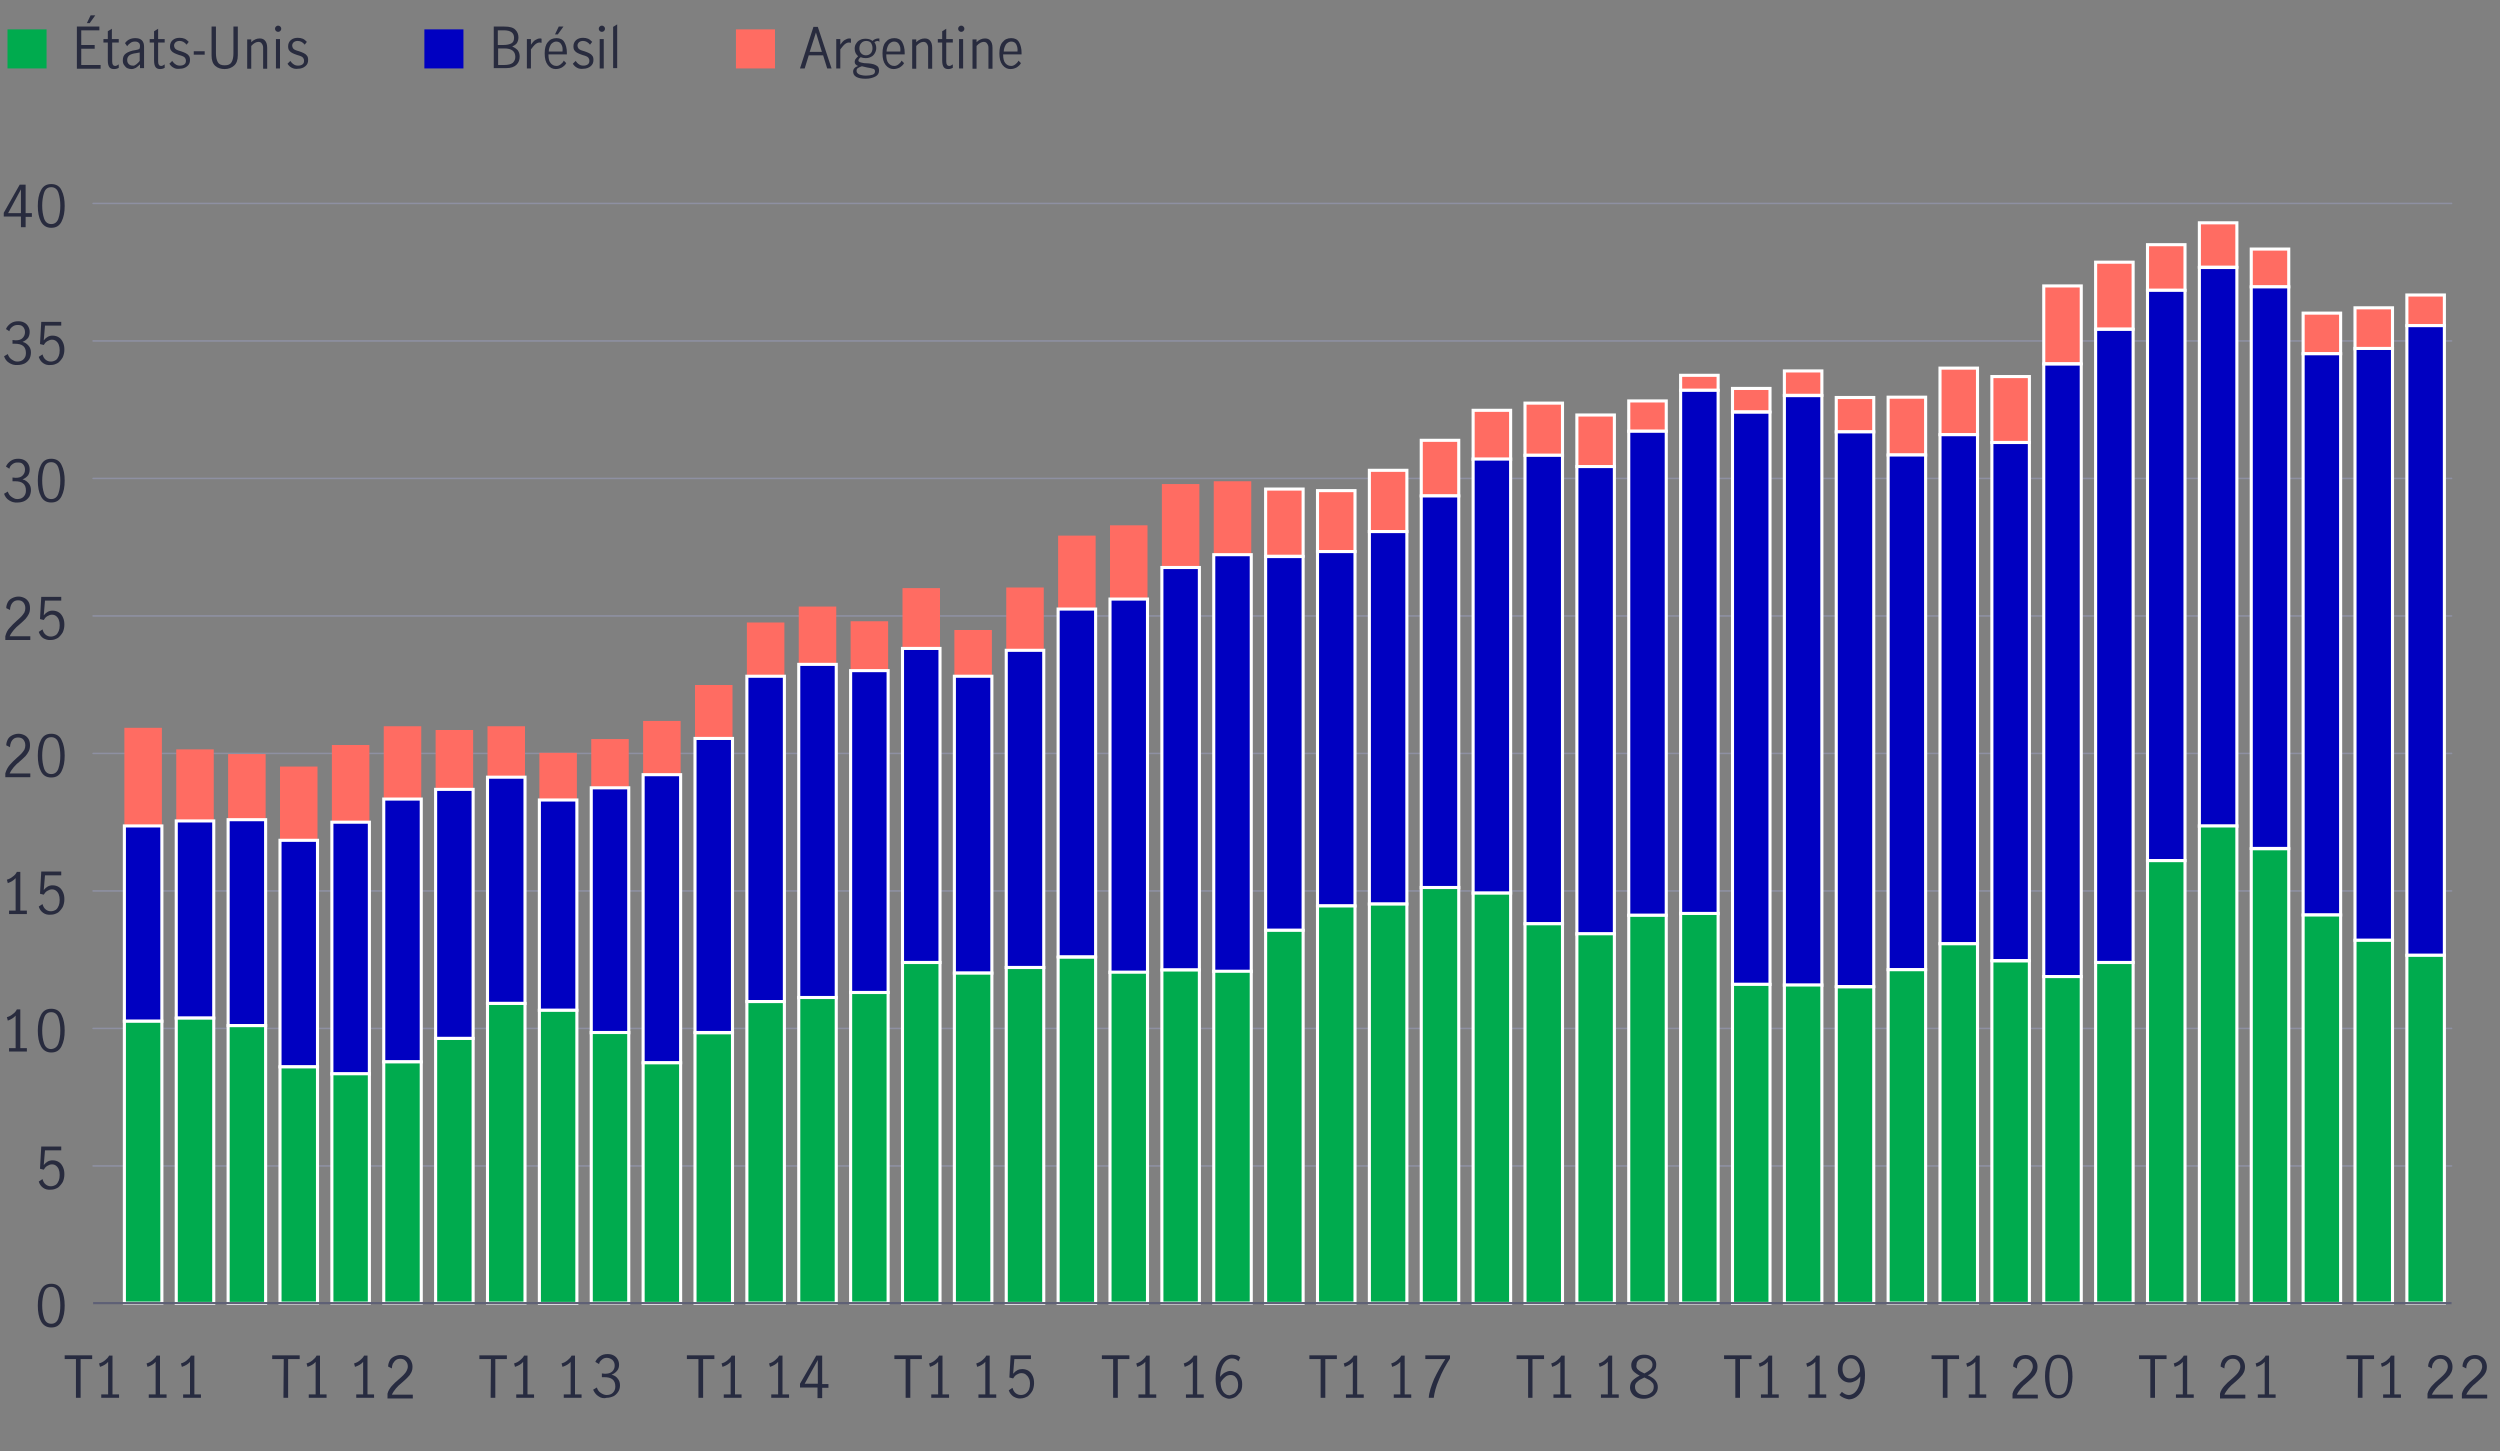 <?xml version="1.0" encoding="utf-8"?>
<!-- Generator: Adobe Illustrator 24.3.0, SVG Export Plug-In . SVG Version: 6.00 Build 0)  -->
<svg version="1.1" id="Layer_1" xmlns="http://www.w3.org/2000/svg" xmlns:xlink="http://www.w3.org/1999/xlink" x="0px" y="0px"
	 viewBox="0 0 800 464.4" style="enable-background:new 0 0 800 464.4;" xml:space="preserve">
<rect x="0" y="0" width="800" height="464.4" fill="#808080" stroke="none"/>
<style type="text/css">
	.st0{fill:#00AB4E;}
	.st1{fill:#282B3E;}
	.st2{fill:#0000C1;}
	.st3{fill:#FF6C62;}
	.st4{fill:none;stroke:#8E90A2;stroke-width:0.5;stroke-linecap:round;stroke-linejoin:round;stroke-miterlimit:10;}
	.st5{fill:#FF6C62;stroke:#FFFFFF;stroke-width:0.99;stroke-miterlimit:10;}
	.st6{fill-rule:evenodd;clip-rule:evenodd;fill:#FF6C62;stroke:#FFFFFF;stroke-width:0.99;stroke-miterlimit:10;}
	.st7{fill:#0000C1;stroke:#FFFFFF;stroke-width:0.99;stroke-miterlimit:10;}
	.st8{fill-rule:evenodd;clip-rule:evenodd;fill:#0000C1;stroke:#FFFFFF;stroke-width:0.99;stroke-miterlimit:10;}
	.st9{fill:#00AB4E;stroke:#FFFFFF;stroke-width:0.99;stroke-miterlimit:10;}
	.st10{fill-rule:evenodd;clip-rule:evenodd;fill:#00AB4E;stroke:#FFFFFF;stroke-width:0.99;stroke-miterlimit:10;}
	.st11{fill:none;stroke:#5E6075;stroke-width:0.7;stroke-miterlimit:10;}
	.st12{fill:#272B40;}
</style>
<g>
	<path class="st0" d="M14.9,21.9H2.4V9.4h12.5V21.9z"/>
	<path class="st1" d="M24.6,8.5h7.2v1.2H26v4.7h4.3v1.2H26v5.2h6.2V22h-7.6V8.5z M29,4.9h1.5l-1.8,2.5h-0.9L29,4.9z"/>
	<path class="st1" d="M35,21.5c-0.3-0.4-0.5-1.1-0.5-2.1v-5.8h-1.4v-1.1h1.4V10l1.3-0.8v3.3H38v1.1h-2.1v6.1c0,0.9,0.3,1.4,1,1.4
		c0.3,0,0.7-0.2,1.1-0.5v1.1c-0.5,0.3-1,0.4-1.5,0.4C35.8,22.1,35.3,21.9,35,21.5z"/>
	<path class="st1" d="M40.7,21.8c-0.4-0.2-0.7-0.6-1-1s-0.4-0.9-0.4-1.5c0-1,0.3-1.7,1-2.2s1.7-0.9,3.2-1.1c0.5-0.1,0.9-0.2,1-0.3
		c0.2-0.1,0.3-0.4,0.3-0.9s-0.1-0.9-0.4-1.1c-0.3-0.3-0.7-0.4-1.2-0.4s-1,0.1-1.4,0.4c-0.4,0.3-0.8,0.6-1.1,1.1l-0.7-1
		c0.8-1.1,1.9-1.6,3.3-1.6c0.9,0,1.6,0.2,2.1,0.7s0.7,1.2,0.7,2.1v6.8h-1.3v-1.2c-0.5,0.5-0.9,0.8-1.3,1.1c-0.4,0.2-0.9,0.4-1.4,0.4
		C41.6,22.1,41.1,22,40.7,21.8z M43.6,20.6c0.4-0.3,0.8-0.7,1.1-1.1v-2.7l0,0L43.6,17c-1,0.1-1.8,0.4-2.2,0.7
		c-0.5,0.4-0.7,0.9-0.7,1.5s0.2,1,0.5,1.3s0.7,0.5,1.3,0.5C42.8,21.1,43.2,20.9,43.6,20.6z"/>
	<path class="st1" d="M49.8,21.5c-0.3-0.4-0.5-1.1-0.5-2.1v-5.8h-1.4v-1.1h1.4V10l1.3-0.8v3.3h2.1v1.1h-2.1v6.1c0,0.9,0.3,1.4,1,1.4
		c0.3,0,0.7-0.2,1.1-0.5v1.1c-0.5,0.3-1,0.4-1.5,0.4C50.6,22.1,50.1,21.9,49.8,21.5z"/>
	<path class="st1" d="M55.6,21.7c-0.6-0.3-1-0.7-1.4-1.3l0.9-0.9c0.3,0.4,0.6,0.8,1.1,1.1c0.4,0.3,0.9,0.4,1.4,0.4s1-0.1,1.4-0.4
		s0.5-0.7,0.5-1.2c0-0.3-0.1-0.6-0.3-0.9c-0.2-0.2-0.4-0.4-0.7-0.5s-0.7-0.3-1.2-0.4c-0.6-0.2-1.1-0.4-1.5-0.6s-0.7-0.4-1-0.8
		c-0.3-0.3-0.4-0.8-0.4-1.4c0-0.8,0.3-1.5,0.9-2c0.6-0.5,1.3-0.7,2.2-0.7c0.6,0,1.1,0.1,1.6,0.3s0.9,0.6,1.3,1l-0.7,0.9
		c-0.6-0.8-1.4-1.2-2.2-1.2c-0.5,0-0.9,0.1-1.3,0.4c-0.3,0.3-0.5,0.6-0.5,1.1c0,0.3,0.1,0.6,0.3,0.9c0.2,0.2,0.4,0.4,0.7,0.5
		c0.3,0.1,0.7,0.3,1.2,0.4c0.6,0.2,1.1,0.4,1.5,0.6s0.7,0.4,1,0.8c0.3,0.3,0.4,0.8,0.4,1.4c0,0.9-0.3,1.5-0.9,2S58.5,22,57.6,22
		C56.7,22.1,56.1,22,55.6,21.7z"/>
	<path class="st1" d="M62,16.4h3.5v1.1H62V16.4z"/>
	<path class="st1" d="M68.9,21.1c-0.8-0.7-1.2-1.8-1.2-3.3V8.5h1.4V17c0,1.2,0.2,2.2,0.6,2.9s1.1,1,2.2,1s1.8-0.3,2.2-1
		s0.6-1.6,0.6-2.9V8.5h1.4v9.2c0,1.5-0.4,2.6-1.2,3.3c-0.8,0.7-1.8,1.1-3,1.1C70.7,22.1,69.7,21.8,68.9,21.1z"/>
	<path class="st1" d="M80.4,12.5v1c0.4-0.4,0.8-0.7,1.3-0.9c0.4-0.2,0.9-0.3,1.4-0.3c0.7,0,1.3,0.2,1.7,0.7c0.4,0.4,0.7,1.2,0.7,2.3
		V22h-1.3v-6.7c0-0.5-0.1-0.9-0.4-1.3c-0.2-0.4-0.6-0.6-1.1-0.6c-0.7,0-1.5,0.4-2.3,1.3V22h-1.3v-9.4h1.3V12.5z"/>
	<path class="st1" d="M88.3,9.9C88.1,9.7,88,9.5,88,9.2s0.1-0.5,0.3-0.7c0.2-0.2,0.4-0.3,0.7-0.3s0.5,0.1,0.7,0.3S90,8.9,90,9.2
		c0,0.3-0.1,0.5-0.3,0.7c-0.2,0.2-0.4,0.3-0.7,0.3S88.5,10.1,88.3,9.9z M88.3,12.5h1.3v9.4h-1.3V12.5z"/>
	<path class="st1" d="M93.4,21.7c-0.6-0.3-1-0.7-1.4-1.3l0.9-0.9c0.3,0.4,0.6,0.8,1.1,1.1c0.4,0.3,0.9,0.4,1.4,0.4s1-0.1,1.4-0.4
		s0.5-0.7,0.5-1.2c0-0.3-0.1-0.6-0.3-0.9c-0.2-0.2-0.4-0.4-0.7-0.5c-0.3-0.1-0.7-0.3-1.2-0.4c-0.6-0.2-1.1-0.4-1.5-0.6
		s-0.7-0.4-1-0.8c-0.3-0.3-0.4-0.8-0.4-1.4c0-0.8,0.3-1.5,0.9-2s1.3-0.7,2.2-0.7c0.6,0,1.1,0.1,1.6,0.3s0.9,0.6,1.3,1l-0.7,0.9
		c-0.6-0.8-1.4-1.2-2.2-1.2c-0.5,0-0.9,0.1-1.3,0.4c-0.3,0.3-0.5,0.6-0.5,1.1c0,0.3,0.1,0.6,0.3,0.9c0.2,0.2,0.4,0.4,0.7,0.5
		c0.3,0.1,0.7,0.3,1.2,0.4c0.6,0.2,1.1,0.4,1.5,0.6s0.7,0.4,1,0.8c0.3,0.3,0.4,0.8,0.4,1.4c0,0.9-0.3,1.5-0.9,2S96.3,22,95.4,22
		C94.6,22.1,94,22,93.4,21.7z"/>
	<path class="st2" d="M148.3,21.9h-12.5V9.4h12.5V21.9z"/>
	<path class="st1" d="M161.4,8.5c1.7,0,2.8,0.3,3.5,1s1,1.5,1,2.5c0,0.7-0.2,1.3-0.5,1.8c-0.4,0.5-0.9,0.8-1.5,1.1
		c0.8,0.3,1.3,0.7,1.8,1.2c0.4,0.6,0.6,1.2,0.6,2c0,1-0.3,1.9-1,2.6s-1.8,1.1-3.3,1.1h-4V8.5H161.4z M163.6,13.9
		c0.6-0.3,0.9-0.9,0.9-1.8c0-1.6-1.1-2.4-3.3-2.4h-1.9v4.7h1.7C162.2,14.4,163,14.2,163.6,13.9z M164.1,20.1
		c0.5-0.5,0.8-1.1,0.8-1.9c0-1.8-1.2-2.7-3.5-2.7h-2v5.3h1.9C162.7,20.8,163.6,20.5,164.1,20.1z"/>
	<path class="st1" d="M169.9,12.5v1.8c0.5-0.7,0.9-1.2,1.4-1.5s1-0.5,1.5-0.5c0.2,0,0.3,0,0.5,0.1v1.3c-0.2,0-0.4-0.1-0.6-0.1
		c-0.5,0-0.9,0.2-1.3,0.5s-0.9,0.9-1.5,1.7v6.1h-1.3v-9.4H169.9z"/>
	<path class="st1" d="M175.3,20.8c-0.7-0.9-1-2.1-1-3.7s0.3-2.8,1-3.6c0.7-0.9,1.6-1.3,2.8-1.3c1.1,0,2,0.4,2.5,1.3s0.8,2,0.8,3.4
		c0,0.2,0,0.3,0,0.5h-5.9c0,1.3,0.2,2.2,0.7,2.8c0.5,0.6,1.1,0.9,1.9,0.9c0.5,0,0.9-0.2,1.3-0.5s0.8-0.7,1-1.2l0.8,0.8
		c-0.3,0.6-0.8,1-1.4,1.4c-0.6,0.3-1.2,0.5-2,0.5C176.9,22.1,176,21.7,175.3,20.8z M179.6,14.2c-0.3-0.6-0.9-0.9-1.6-0.9
		c-0.5,0-0.9,0.2-1.3,0.5s-0.6,0.7-0.8,1.2s-0.3,1-0.3,1.5h4.4C180.1,15.5,180,14.8,179.6,14.2z M178.8,8.5h1.5l-1.8,2.5h-0.9
		L178.8,8.5z"/>
	<path class="st1" d="M184.7,21.7c-0.6-0.3-1-0.7-1.4-1.3l0.9-0.9c0.3,0.4,0.6,0.8,1.1,1.1c0.4,0.3,0.9,0.4,1.4,0.4s1-0.1,1.4-0.4
		s0.5-0.7,0.5-1.2c0-0.3-0.1-0.6-0.3-0.9c-0.2-0.2-0.4-0.4-0.7-0.5s-0.7-0.3-1.2-0.4c-0.6-0.2-1.1-0.4-1.5-0.6s-0.7-0.4-1-0.8
		c-0.3-0.3-0.4-0.8-0.4-1.4c0-0.8,0.3-1.5,0.9-2c0.6-0.5,1.3-0.7,2.2-0.7c0.6,0,1.1,0.1,1.6,0.3s0.9,0.6,1.3,1l-0.7,0.9
		c-0.6-0.8-1.4-1.2-2.2-1.2c-0.5,0-0.9,0.1-1.3,0.4c-0.3,0.3-0.5,0.6-0.5,1.1c0,0.3,0.1,0.6,0.3,0.9c0.2,0.2,0.4,0.4,0.7,0.5
		c0.3,0.1,0.7,0.3,1.2,0.4c0.6,0.2,1.1,0.4,1.5,0.6s0.7,0.4,1,0.8c0.3,0.3,0.4,0.8,0.4,1.4c0,0.9-0.3,1.5-0.9,2s-1.4,0.8-2.3,0.8
		C185.9,22.1,185.2,22,184.7,21.7z"/>
	<path class="st1" d="M191.9,9.9c-0.2-0.2-0.3-0.4-0.3-0.7s0.1-0.5,0.3-0.7s0.4-0.3,0.7-0.3s0.5,0.1,0.7,0.3s0.3,0.4,0.3,0.7
		c0,0.3-0.1,0.5-0.3,0.7s-0.4,0.3-0.7,0.3S192.1,10.1,191.9,9.9z M191.9,12.5h1.3v9.4h-1.3V12.5z"/>
	<path class="st1" d="M196.2,8.6l1.3-0.8v14h-1.3V8.6z"/>
	<path class="st3" d="M248,21.9h-12.5V9.4H248V21.9z"/>
	<path class="st1" d="M264.7,21.9l-1.3-4.2h-4.6l-1.3,4.2H256l4.3-13.3h1.4l4.4,13.3C266.1,21.9,264.7,21.9,264.7,21.9z M259.1,16.6
		h3.9l-1.9-6.2l0,0L259.1,16.6z"/>
	<path class="st1" d="M268.9,12.5v1.8c0.5-0.7,0.9-1.2,1.4-1.5s1-0.5,1.5-0.5c0.2,0,0.3,0,0.5,0.1v1.3c-0.2,0-0.4-0.1-0.6-0.1
		c-0.5,0-0.9,0.2-1.3,0.5s-0.9,0.9-1.5,1.7v6.1h-1.3v-9.4H268.9z"/>
	<path class="st1" d="M280.9,13.1c-0.3,0-0.7,0.1-1.1,0.4c0.4,0.5,0.6,1.2,0.6,1.9c0,0.6-0.2,1.2-0.5,1.7c-0.3,0.5-0.7,0.9-1.2,1.1
		c-0.5,0.3-1.1,0.4-1.7,0.4s-1.1-0.1-1.6-0.3c-0.5,0.4-0.7,0.7-0.7,1.1s0.6,0.6,1.8,0.8l1.6,0.1c1,0.1,1.8,0.3,2.4,0.7
		c0.6,0.3,0.8,0.9,0.8,1.6c0,0.8-0.4,1.5-1.2,1.9c-0.8,0.4-1.8,0.7-3.1,0.7c-1.3,0-2.3-0.2-3-0.6s-1-1-1-1.7c0-0.8,0.5-1.4,1.6-1.8
		c-0.4-0.1-0.6-0.3-0.8-0.5s-0.3-0.5-0.3-0.8s0.1-0.6,0.2-0.8c0.2-0.3,0.5-0.6,0.9-1c-0.3-0.3-0.6-0.6-0.8-1s-0.3-0.9-0.3-1.4
		c0-0.6,0.1-1.2,0.5-1.7c0.3-0.5,0.7-0.9,1.2-1.1c0.5-0.3,1.1-0.4,1.8-0.4c0.9,0,1.6,0.2,2.2,0.7c0.3-0.3,0.6-0.5,0.9-0.6
		s0.6-0.2,0.9-0.2h0.4v1.1C281.2,13.2,281.1,13.1,280.9,13.1z M275.8,21.2c-0.6,0.2-1,0.4-1.3,0.6s-0.4,0.5-0.4,0.9
		c0,0.5,0.3,0.8,0.8,1.1c0.5,0.2,1.3,0.4,2.2,0.4c0.8,0,1.5-0.1,2.1-0.3c0.6-0.2,0.8-0.6,0.8-1.1c0-0.4-0.2-0.7-0.6-0.8
		s-1-0.3-1.9-0.4L275.8,21.2z M278.6,17.1c0.4-0.4,0.6-1,0.6-1.7c0-0.7-0.2-1.2-0.5-1.7c-0.3-0.4-0.9-0.6-1.5-0.6s-1.2,0.2-1.6,0.7
		c-0.4,0.4-0.6,1-0.6,1.7c0,0.6,0.2,1.2,0.6,1.6c0.4,0.4,0.9,0.6,1.5,0.6S278.2,17.5,278.6,17.1z"/>
	<path class="st1" d="M283.4,20.8c-0.7-0.9-1-2.1-1-3.7s0.3-2.8,1-3.6c0.7-0.9,1.6-1.3,2.8-1.3c1.1,0,2,0.4,2.5,1.3s0.8,2,0.8,3.4
		c0,0.2,0,0.3,0,0.5h-5.9c0,1.3,0.2,2.2,0.7,2.8c0.5,0.6,1.1,0.9,1.9,0.9c0.5,0,0.9-0.2,1.3-0.5s0.8-0.7,1-1.2l0.8,0.8
		c-0.3,0.6-0.8,1-1.4,1.4c-0.6,0.3-1.2,0.5-2,0.5C285,22.1,284.1,21.7,283.4,20.8z M287.7,14.2c-0.3-0.6-0.9-0.9-1.6-0.9
		c-0.5,0-0.9,0.2-1.3,0.5s-0.6,0.7-0.8,1.2c-0.2,0.5-0.3,1-0.3,1.5h4.4C288.2,15.5,288.1,14.8,287.7,14.2z"/>
	<path class="st1" d="M293.2,12.5v1c0.4-0.4,0.8-0.7,1.3-0.9c0.4-0.2,0.9-0.3,1.4-0.3c0.7,0,1.3,0.2,1.7,0.7
		c0.4,0.4,0.7,1.2,0.7,2.3V22H297v-6.7c0-0.5-0.1-0.9-0.4-1.3c-0.2-0.4-0.6-0.6-1.1-0.6c-0.7,0-1.5,0.4-2.3,1.3V22h-1.3v-9.4h1.3
		V12.5z"/>
	<path class="st1" d="M302,21.5c-0.3-0.4-0.5-1.1-0.5-2.1v-5.8h-1.4v-1.1h1.4V10l1.3-0.8v3.3h2.1v1.1h-2.1v6.1c0,0.9,0.3,1.4,1,1.4
		c0.3,0,0.7-0.2,1.1-0.5v1.1c-0.5,0.3-1,0.4-1.5,0.4C302.8,22.1,302.3,21.9,302,21.5z"/>
	<path class="st1" d="M306.9,9.9c-0.2-0.2-0.3-0.4-0.3-0.7s0.1-0.5,0.3-0.7c0.2-0.2,0.4-0.3,0.7-0.3s0.5,0.1,0.7,0.3
		s0.3,0.4,0.3,0.7c0,0.3-0.1,0.5-0.3,0.7c-0.2,0.2-0.4,0.3-0.7,0.3S307.1,10.1,306.9,9.9z M306.9,12.5h1.3v9.4h-1.3V12.5z"/>
	<path class="st1" d="M312.5,12.5v1c0.4-0.4,0.8-0.7,1.3-0.9c0.4-0.2,0.9-0.3,1.4-0.3c0.7,0,1.3,0.2,1.7,0.7
		c0.4,0.4,0.7,1.2,0.7,2.3V22h-1.3v-6.7c0-0.5-0.1-0.9-0.4-1.3c-0.2-0.4-0.6-0.6-1.1-0.6c-0.7,0-1.5,0.4-2.3,1.3V22h-1.3v-9.4h1.3
		V12.5z"/>
	<path class="st1" d="M320.8,20.8c-0.7-0.9-1-2.1-1-3.7s0.3-2.8,1-3.6c0.7-0.9,1.6-1.3,2.8-1.3c1.1,0,2,0.4,2.5,1.3s0.8,2,0.8,3.4
		c0,0.2,0,0.3,0,0.5H321c0,1.3,0.2,2.2,0.7,2.8c0.5,0.6,1.1,0.9,1.9,0.9c0.5,0,0.9-0.2,1.3-0.5s0.8-0.7,1-1.2l0.8,0.8
		c-0.3,0.6-0.8,1-1.4,1.4c-0.6,0.3-1.2,0.5-2,0.5C322.4,22.1,321.5,21.7,320.8,20.8z M325.2,14.2c-0.3-0.6-0.9-0.9-1.6-0.9
		c-0.5,0-0.9,0.2-1.3,0.5s-0.6,0.7-0.8,1.2c-0.2,0.5-0.3,1-0.3,1.5h4.4C325.7,15.5,325.5,14.8,325.2,14.2z"/>
</g>
<g>
	<g>
		<g>
			<line class="st4" x1="29.8" y1="373.1" x2="784.5" y2="373.1"/>
			<line class="st4" x1="29.8" y1="329.1" x2="784.5" y2="329.1"/>
			<line class="st4" x1="29.8" y1="285.1" x2="784.5" y2="285.1"/>
			<line class="st4" x1="29.8" y1="241.1" x2="784.5" y2="241.1"/>
			<line class="st4" x1="29.8" y1="197.1" x2="784.5" y2="197.1"/>
			<line class="st4" x1="29.8" y1="153.1" x2="784.5" y2="153.1"/>
			<line class="st4" x1="29.8" y1="109.1" x2="784.5" y2="109.1"/>
			<line class="st4" x1="29.8" y1="65.1" x2="784.5" y2="65.1"/>
		</g>
	</g>
</g>
<g>
	<rect x="39.8" y="232.9" class="st3" width="12" height="31.5"/>
	<rect x="56.4" y="239.8" class="st3" width="12" height="22.9"/>
	<rect x="73" y="241.3" class="st3" width="12" height="21"/>
	<rect x="89.6" y="245.3" class="st3" width="12" height="23.6"/>
	<rect x="106.2" y="238.4" class="st3" width="12" height="24.7"/>
	<rect x="122.8" y="232.4" class="st3" width="12" height="23.4"/>
	<rect x="139.4" y="233.6" class="st3" width="12" height="18.9"/>
	<rect x="156" y="232.4" class="st3" width="12" height="16.3"/>
	<rect x="172.6" y="240.9" class="st3" width="12" height="15.1"/>
	<rect x="189.2" y="236.5" class="st3" width="12" height="15.6"/>
	<rect x="205.8" y="230.7" class="st3" width="12" height="17.2"/>
	<rect x="222.4" y="219.2" class="st3" width="12" height="17.1"/>
	<rect x="239" y="199.2" class="st3" width="12" height="17.2"/>
	<rect x="255.6" y="194.1" class="st3" width="12" height="18.5"/>
	<rect x="272.2" y="198.8" class="st3" width="12" height="15.8"/>
	<rect x="288.8" y="188.2" class="st3" width="12" height="19.3"/>
	<rect x="305.4" y="201.6" class="st3" width="12" height="14.8"/>
	<rect x="322" y="188" class="st3" width="12" height="20.1"/>
	<rect x="338.6" y="171.4" class="st3" width="12" height="23.6"/>
	<rect x="355.2" y="168.1" class="st3" width="12" height="23.6"/>
	<rect x="371.8" y="154.9" class="st3" width="12" height="26.6"/>
	<rect x="388.4" y="154" class="st3" width="12" height="23.4"/>
	<rect x="405" y="156.5" class="st5" width="12" height="21.5"/>
	<rect x="421.6" y="157" class="st6" width="12" height="19.5"/>
	<rect x="438.2" y="150.5" class="st6" width="12" height="19.6"/>
	<rect x="454.8" y="140.9" class="st6" width="12" height="17.8"/>
	<rect x="471.4" y="131.3" class="st6" width="12" height="15.7"/>
	<rect x="488" y="129" class="st5" width="12" height="16.7"/>
	<rect x="504.6" y="132.8" class="st5" width="12" height="16.5"/>
	<rect x="521.2" y="128.3" class="st5" width="12" height="9.7"/>
	<rect x="537.8" y="120.1" class="st5" width="12" height="4.8"/>
	<rect x="554.4" y="124.3" class="st5" width="12" height="7.5"/>
	<rect x="571" y="118.7" class="st5" width="12" height="7.8"/>
	<rect x="587.6" y="127.2" class="st5" width="12" height="11"/>
	<rect x="604.2" y="127.1" class="st5" width="12" height="18.5"/>
	<rect x="620.8" y="117.8" class="st5" width="12" height="21.3"/>
	<rect x="637.4" y="120.5" class="st5" width="12" height="21.1"/>
	<rect x="654" y="91.5" class="st5" width="12" height="24.9"/>
	<rect x="670.6" y="83.9" class="st5" width="12" height="21.4"/>
	<rect x="687.2" y="78.3" class="st5" width="12" height="14.6"/>
	<rect x="703.8" y="71.3" class="st5" width="12" height="14.2"/>
	<rect x="720.4" y="79.7" class="st5" width="12" height="12.1"/>
	<rect x="737" y="100.2" class="st6" width="12" height="13"/>
	<rect x="753.6" y="98.5" class="st6" width="12" height="13.1"/>
	<rect x="770.2" y="94.4" class="st6" width="12" height="9.8"/>
</g>
<g>
	<rect x="39.8" y="264.3" class="st7" width="12" height="62.5"/>
	<rect x="56.4" y="262.7" class="st7" width="12" height="63.1"/>
	<rect x="73" y="262.3" class="st7" width="12" height="65.9"/>
	<rect x="89.6" y="268.9" class="st7" width="12" height="72.5"/>
	<rect x="106.2" y="263.1" class="st7" width="12" height="80.6"/>
	<rect x="122.8" y="255.7" class="st7" width="12" height="84.1"/>
	<rect x="139.4" y="252.6" class="st7" width="12" height="79.7"/>
	<rect x="156" y="248.7" class="st7" width="12" height="72.4"/>
	<rect x="172.6" y="256" class="st7" width="12" height="67.3"/>
	<rect x="189.2" y="252.1" class="st7" width="12" height="78.4"/>
	<rect x="205.8" y="247.9" class="st7" width="12" height="92.2"/>
	<rect x="222.4" y="236.3" class="st7" width="12" height="94.1"/>
	<rect x="239" y="216.4" class="st7" width="12" height="104.1"/>
	<rect x="255.6" y="212.6" class="st7" width="12" height="106.7"/>
	<rect x="272.2" y="214.6" class="st7" width="12" height="103"/>
	<rect x="288.8" y="207.5" class="st7" width="12" height="100.5"/>
	<rect x="305.4" y="216.4" class="st7" width="12" height="95"/>
	<rect x="322" y="208.1" class="st7" width="12" height="101.5"/>
	<rect x="338.6" y="194.9" class="st7" width="12" height="111.3"/>
	<rect x="355.2" y="191.7" class="st8" width="12" height="119.5"/>
	<rect x="371.8" y="181.6" class="st7" width="12" height="128.8"/>
	<rect x="388.4" y="177.5" class="st7" width="12" height="133.4"/>
	<rect x="405" y="178.1" class="st7" width="12" height="119.6"/>
	<rect x="421.6" y="176.5" class="st7" width="12" height="113.4"/>
	<rect x="438.2" y="170.1" class="st7" width="12" height="119.2"/>
	<rect x="454.8" y="158.7" class="st7" width="12" height="125.4"/>
	<rect x="471.4" y="146.9" class="st7" width="12" height="138.9"/>
	<rect x="488" y="145.7" class="st7" width="12" height="149.9"/>
	<rect x="504.6" y="149.3" class="st7" width="12" height="149.6"/>
	<rect x="521.2" y="138" class="st7" width="12" height="154.9"/>
	<rect x="537.8" y="124.9" class="st7" width="12" height="167.5"/>
	<rect x="554.4" y="131.9" class="st7" width="12" height="183.1"/>
	<rect x="571" y="126.6" class="st7" width="12" height="188.7"/>
	<rect x="587.6" y="138.2" class="st7" width="12" height="177.5"/>
	<rect x="604.2" y="145.6" class="st7" width="12" height="164.7"/>
	<rect x="620.8" y="139.1" class="st7" width="12" height="162.9"/>
	<rect x="637.4" y="141.6" class="st7" width="12" height="165.8"/>
	<rect x="654" y="116.5" class="st7" width="12" height="196"/>
	<rect x="670.6" y="105.4" class="st7" width="12" height="202.6"/>
	<rect x="687.2" y="92.9" class="st7" width="12" height="182.5"/>
	<rect x="703.8" y="85.6" class="st7" width="12" height="178.8"/>
	<rect x="720.4" y="91.8" class="st7" width="12" height="179.7"/>
	<rect x="737" y="113.2" class="st8" width="12" height="179.6"/>
	<rect x="753.6" y="111.5" class="st8" width="12" height="189.4"/>
	<rect x="770.2" y="104.2" class="st8" width="12" height="201.5"/>
</g>
<g>
	<rect x="39.8" y="326.8" class="st9" width="12" height="90.2"/>
	<rect x="56.4" y="325.8" class="st9" width="12" height="91.3"/>
	<rect x="73" y="328.2" class="st9" width="12" height="88.9"/>
	<rect x="89.6" y="341.4" class="st9" width="12" height="75.6"/>
	<rect x="106.2" y="343.6" class="st9" width="12" height="73.4"/>
	<rect x="122.8" y="339.8" class="st9" width="12" height="77.2"/>
	<rect x="139.4" y="332.3" class="st9" width="12" height="84.7"/>
	<rect x="156" y="321.1" class="st9" width="12" height="95.9"/>
	<rect x="172.6" y="323.3" class="st9" width="12" height="93.8"/>
	<rect x="189.2" y="330.4" class="st9" width="12" height="86.6"/>
	<rect x="205.8" y="340.1" class="st9" width="12" height="77"/>
	<rect x="222.4" y="330.5" class="st9" width="12" height="86.6"/>
	<rect x="239" y="320.5" class="st9" width="12" height="96.5"/>
	<rect x="255.6" y="319.2" class="st9" width="12" height="97.8"/>
	<rect x="272.2" y="317.6" class="st9" width="12" height="99.4"/>
	<rect x="288.8" y="308" class="st9" width="12" height="109"/>
	<rect x="305.4" y="311.4" class="st9" width="12" height="105.6"/>
	<rect x="322" y="309.6" class="st9" width="12" height="107.5"/>
	<rect x="338.6" y="306.3" class="st9" width="12" height="110.8"/>
	<rect x="355.2" y="311.1" class="st9" width="12" height="105.9"/>
	<rect x="371.8" y="310.4" class="st9" width="12" height="106.6"/>
	<rect x="388.4" y="310.8" class="st9" width="12" height="106.2"/>
	<rect x="405" y="297.7" class="st9" width="12" height="119.4"/>
	<rect x="421.6" y="289.9" class="st9" width="12" height="127.1"/>
	<rect x="438.2" y="289.3" class="st9" width="12" height="127.7"/>
	<rect x="454.8" y="284" class="st9" width="12" height="133"/>
	<rect x="471.4" y="285.8" class="st9" width="12" height="131.3"/>
	<rect x="488" y="295.6" class="st9" width="12" height="121.5"/>
	<rect x="504.6" y="298.8" class="st9" width="12" height="118.2"/>
	<rect x="521.2" y="292.9" class="st9" width="12" height="124.1"/>
	<rect x="537.8" y="292.3" class="st9" width="12" height="124.7"/>
	<rect x="554.4" y="315" class="st9" width="12" height="102.1"/>
	<rect x="571" y="315.2" class="st9" width="12" height="101.8"/>
	<rect x="587.6" y="315.8" class="st9" width="12" height="101.3"/>
	<rect x="604.2" y="310.3" class="st9" width="12" height="106.7"/>
	<rect x="620.8" y="302" class="st9" width="12" height="115"/>
	<rect x="637.4" y="307.5" class="st9" width="12" height="109.6"/>
	<rect x="654" y="312.5" class="st9" width="12" height="104.5"/>
	<rect x="670.6" y="308" class="st9" width="12" height="109"/>
	<rect x="687.2" y="275.4" class="st9" width="12" height="141.6"/>
	<rect x="703.8" y="264.3" class="st9" width="12" height="152.7"/>
	<rect x="720.4" y="271.6" class="st9" width="12" height="145.5"/>
	<rect x="737" y="292.8" class="st10" width="12" height="124.3"/>
	<rect x="753.6" y="300.9" class="st10" width="12" height="116.1"/>
	<rect x="770.2" y="305.7" class="st10" width="12" height="111.3"/>
</g>
<line class="st11" x1="29.8" y1="417" x2="784.5" y2="417"/>
<g>
	<g>
		<path class="st12" d="M754.6,434.9h-3.7v-1.2h8.8v1.2H756v12.4h-1.5L754.6,434.9L754.6,434.9z"/>
		<path class="st12" d="M764.8,446.2v-10.4c-0.6,0.7-1.4,1.2-2.6,1.6l-0.3-1.1c0.7-0.2,1.3-0.5,1.9-1s1-0.9,1.3-1.5h1.1v12.4h2.1
			v1.1h-5.7v-1.1H764.8z"/>
		<path class="st12" d="M778.1,443.6c0.6-0.7,1.4-1.5,2.4-2.3c0.6-0.5,1.1-1,1.5-1.4s0.7-0.8,0.9-1.2c0.2-0.4,0.4-0.9,0.4-1.4
			c0-0.7-0.2-1.3-0.7-1.8c-0.4-0.5-1-0.7-1.7-0.7c-0.5,0-1,0.1-1.4,0.4s-0.7,0.7-1,1.2c-0.2,0.5-0.3,1-0.3,1.5l-1.2-0.6
			c0-0.7,0.2-1.3,0.5-1.9s0.8-1,1.4-1.3c0.6-0.3,1.3-0.5,2.1-0.5s1.5,0.2,2,0.5c0.6,0.3,1,0.8,1.3,1.3c0.3,0.6,0.5,1.2,0.5,1.9
			c0,0.7-0.1,1.3-0.4,1.9c-0.3,0.6-0.6,1-1.1,1.5c-0.4,0.4-1,1-1.7,1.6c-0.9,0.7-1.6,1.4-2.1,2s-1,1.3-1.3,2h6.7v1.2h-8.1V446
			C777,445.1,777.5,444.3,778.1,443.6z"/>
		<path class="st12" d="M789.1,443.6c0.6-0.7,1.4-1.5,2.4-2.3c0.6-0.5,1.1-1,1.5-1.4s0.7-0.8,0.9-1.2c0.2-0.4,0.4-0.9,0.4-1.4
			c0-0.7-0.2-1.3-0.7-1.8c-0.4-0.5-1-0.7-1.7-0.7c-0.5,0-1,0.1-1.4,0.4s-0.7,0.7-1,1.2c-0.2,0.5-0.3,1-0.3,1.5l-1.2-0.6
			c0-0.7,0.2-1.3,0.5-1.9s0.8-1,1.4-1.3c0.6-0.3,1.3-0.5,2.1-0.5s1.5,0.2,2,0.5c0.6,0.3,1,0.8,1.3,1.3c0.3,0.6,0.5,1.2,0.5,1.9
			c0,0.7-0.1,1.3-0.4,1.9c-0.3,0.6-0.6,1-1.1,1.5c-0.4,0.4-1,1-1.7,1.6c-0.9,0.7-1.6,1.4-2.1,2s-1,1.3-1.3,2h6.7v1.2h-8.1V446
			C788,445.1,788.5,444.3,789.1,443.6z"/>
	</g>
</g>
<g>
	<g>
		<path class="st12" d="M688.2,434.9h-3.7v-1.2h8.8v1.2h-3.7v12.4h-1.5v-12.4H688.2z"/>
		<path class="st12" d="M698.5,446.2v-10.4c-0.6,0.7-1.4,1.2-2.6,1.6l-0.3-1.1c0.7-0.2,1.3-0.5,1.9-1s1-0.9,1.3-1.5h1.1v12.4h2.1
			v1.1h-5.7v-1.1H698.5z"/>
		<path class="st12" d="M711.7,443.6c0.6-0.7,1.4-1.5,2.4-2.3c0.6-0.5,1.1-1,1.5-1.4s0.7-0.8,0.9-1.2c0.2-0.4,0.4-0.9,0.4-1.4
			c0-0.7-0.2-1.3-0.7-1.8c-0.4-0.5-1-0.7-1.7-0.7c-0.5,0-1,0.1-1.4,0.4s-0.7,0.7-1,1.2c-0.2,0.5-0.3,1-0.3,1.5l-1.2-0.6
			c0-0.7,0.2-1.3,0.5-1.9s0.8-1,1.4-1.3c0.6-0.3,1.3-0.5,2.1-0.5s1.5,0.2,2,0.5c0.6,0.3,1,0.8,1.3,1.3c0.3,0.6,0.5,1.2,0.5,1.9
			c0,0.7-0.1,1.3-0.4,1.9c-0.3,0.6-0.6,1-1.1,1.5c-0.4,0.4-1,1-1.7,1.6c-0.9,0.7-1.6,1.4-2.1,2s-1,1.3-1.3,2h6.7v1.2h-8.1V446
			C710.6,445.1,711.1,444.3,711.7,443.6z"/>
		<path class="st12" d="M724.7,446.2v-10.4c-0.6,0.7-1.4,1.2-2.6,1.6l-0.3-1.1c0.7-0.2,1.3-0.5,1.9-1s1-0.9,1.3-1.5h1.1v12.4h2.1
			v1.1h-5.7v-1.1H724.7z"/>
	</g>
</g>
<g>
	<g>
		<path class="st12" d="M621.8,434.9h-3.7v-1.2h8.8v1.2h-3.7v12.4h-1.5v-12.4H621.8z"/>
		<path class="st12" d="M632.1,446.2v-10.4c-0.6,0.7-1.4,1.2-2.6,1.6l-0.3-1.1c0.7-0.2,1.3-0.5,1.9-1s1-0.9,1.3-1.5h1.1v12.4h2.1
			v1.1H630v-1.1H632.1z"/>
		<path class="st12" d="M645.3,443.6c0.6-0.7,1.4-1.5,2.4-2.3c0.6-0.5,1.1-1,1.5-1.4s0.7-0.8,0.9-1.2c0.2-0.4,0.4-0.9,0.4-1.4
			c0-0.7-0.2-1.3-0.7-1.8c-0.4-0.5-1-0.7-1.7-0.7c-0.5,0-1,0.1-1.4,0.4s-0.7,0.7-1,1.2c-0.2,0.5-0.3,1-0.3,1.5l-1.2-0.6
			c0-0.7,0.2-1.3,0.5-1.9s0.8-1,1.4-1.3c0.6-0.3,1.3-0.5,2.1-0.5s1.5,0.2,2,0.5c0.6,0.3,1,0.8,1.3,1.3c0.3,0.6,0.5,1.2,0.5,1.9
			c0,0.7-0.1,1.3-0.4,1.9c-0.3,0.6-0.6,1-1.1,1.5c-0.4,0.4-1,1-1.7,1.6c-0.9,0.7-1.6,1.4-2.1,2s-1,1.3-1.3,2h6.7v1.2H644V446
			C644.2,445.1,644.7,444.3,645.3,443.6z"/>
		<path class="st12" d="M655.5,445.5c-0.7-1.3-1.1-3-1.1-5s0.3-3.7,1-5c0.7-1.4,1.8-2,3.4-2c1.6,0,2.7,0.7,3.4,2c0.7,1.4,1,3,1,5
			s-0.4,3.6-1.1,5c-0.7,1.3-1.8,2-3.4,2C657.3,447.5,656.2,446.9,655.5,445.5z M661.2,444.6c0.4-1.2,0.6-2.5,0.6-4.1
			c0-1.5-0.2-2.9-0.6-4.1c-0.4-1.2-1.2-1.8-2.4-1.8s-2,0.6-2.4,1.8c-0.4,1.2-0.6,2.6-0.6,4.1s0.2,2.9,0.6,4.1
			c0.4,1.2,1.2,1.8,2.4,1.8S660.8,445.8,661.2,444.6z"/>
	</g>
</g>
<g>
	<g>
		<path class="st12" d="M555.4,434.9h-3.7v-1.2h8.8v1.2h-3.7v12.4h-1.5v-12.4H555.4z"/>
		<path class="st12" d="M565.7,446.2v-10.4c-0.6,0.7-1.4,1.2-2.6,1.6l-0.3-1.1c0.7-0.2,1.3-0.5,1.9-1s1-0.9,1.3-1.5h1.1v12.4h2.1
			v1.1h-5.7v-1.1H565.7z"/>
		<path class="st12" d="M580.9,446.2v-10.4c-0.6,0.7-1.4,1.2-2.6,1.6l-0.3-1.1c0.7-0.2,1.3-0.5,1.9-1s1-0.9,1.3-1.5h1.1v12.4h2.1
			v1.1h-5.7v-1.1H580.9z"/>
		<path class="st12" d="M588.6,446.4l0.8-1c0.7,0.6,1.4,1,2.2,1c0.6,0,1.1-0.2,1.7-0.6c0.5-0.4,1-1,1.4-1.9s0.6-2,0.6-3.4
			c-0.5,0.6-1,1.1-1.6,1.4s-1.2,0.5-1.8,0.5s-1.1-0.1-1.7-0.4c-0.6-0.3-1.1-0.8-1.5-1.4s-0.6-1.4-0.6-2.4c0-1.1,0.2-1.9,0.7-2.6
			c0.4-0.7,1-1.2,1.6-1.5s1.3-0.5,1.9-0.5c0.8,0,1.6,0.2,2.2,0.7c0.7,0.5,1.2,1.2,1.7,2.1c0.4,1,0.6,2.1,0.6,3.6
			c0,1.7-0.2,3.1-0.7,4.3c-0.5,1.2-1.1,2-1.9,2.6c-0.8,0.6-1.7,0.9-2.6,0.9C590.5,447.6,589.5,447.2,588.6,446.4z M593.8,440.5
			c0.6-0.4,1-1,1.4-1.7c0-1-0.2-1.8-0.5-2.4s-0.7-1.1-1.1-1.3c-0.4-0.3-0.9-0.4-1.3-0.4c-0.5,0-0.9,0.1-1.3,0.4s-0.7,0.6-1,1.1
			s-0.4,1.2-0.4,1.9c0,0.8,0.2,1.5,0.6,2.1c0.4,0.6,1,0.9,1.8,0.9C592.6,441.1,593.3,440.9,593.8,440.5z"/>
	</g>
</g>
<g>
	<g>
		<path class="st12" d="M489,434.9h-3.7v-1.2h8.8v1.2h-3.7v12.4H489V434.9z"/>
		<path class="st12" d="M499.3,446.2v-10.4c-0.6,0.7-1.4,1.2-2.6,1.6l-0.3-1.1c0.7-0.2,1.3-0.5,1.9-1s1-0.9,1.3-1.5h1.1v12.4h2.1
			v1.1h-5.7v-1.1H499.3z"/>
		<path class="st12" d="M514.5,446.2v-10.4c-0.6,0.7-1.4,1.2-2.6,1.6l-0.3-1.1c0.7-0.2,1.3-0.5,1.9-1s1-0.9,1.3-1.5h1.1v12.4h2.1
			v1.1h-5.7v-1.1H514.5z"/>
		<path class="st12" d="M529.7,441.7c0.5,0.6,0.8,1.3,0.8,2.2c0,0.7-0.2,1.4-0.6,1.9c-0.4,0.6-0.9,1-1.6,1.3
			c-0.7,0.3-1.4,0.5-2.3,0.5c-0.8,0-1.5-0.1-2.2-0.4s-1.2-0.7-1.6-1.3s-0.6-1.2-0.6-1.9c0-0.9,0.3-1.7,0.8-2.2
			c0.6-0.6,1.3-1.1,2.3-1.6c-0.8-0.4-1.5-0.9-2-1.4s-0.7-1.2-0.7-2c0-0.6,0.2-1.2,0.6-1.7c0.4-0.5,0.9-0.9,1.5-1.2
			c0.6-0.3,1.3-0.4,2-0.4s1.4,0.1,2,0.4s1.1,0.6,1.4,1.1c0.4,0.5,0.5,1.1,0.5,1.7c0,0.8-0.2,1.5-0.7,2s-1.1,1-2,1.4
			C528.4,440.6,529.2,441.1,529.7,441.7z M528.3,445.7c0.6-0.4,0.9-1.1,0.9-1.9c0-0.5-0.1-1-0.4-1.3s-0.6-0.7-1-0.9s-1-0.5-1.6-0.8
			c-0.6,0.3-1.2,0.6-1.6,0.8c-0.4,0.3-0.7,0.6-1,0.9c-0.3,0.4-0.4,0.8-0.4,1.3c0,0.8,0.3,1.4,0.9,1.9c0.6,0.5,1.3,0.7,2.2,0.7
			C526.9,446.4,527.7,446.2,528.3,445.7z M524.2,438.3c0.4,0.4,1.1,0.8,2,1.2c0.8-0.4,1.4-0.8,1.9-1.2c0.4-0.4,0.7-0.9,0.7-1.6
			c0-0.6-0.2-1.1-0.7-1.5s-1.1-0.6-1.8-0.6s-1.3,0.2-1.8,0.5c-0.5,0.4-0.8,0.9-0.8,1.5C523.5,437.4,523.7,437.9,524.2,438.3z"/>
	</g>
</g>
<g>
	<g>
		<path class="st12" d="M422.7,434.9H419v-1.2h8.8v1.2h-3.7v12.4h-1.5v-12.4H422.7z"/>
		<path class="st12" d="M432.9,446.2v-10.4c-0.6,0.7-1.4,1.2-2.6,1.6l-0.3-1.1c0.7-0.2,1.3-0.5,1.9-1s1-0.9,1.3-1.5h1.1v12.4h2.1
			v1.1h-5.7v-1.1H432.9z"/>
		<path class="st12" d="M448.1,446.2v-10.4c-0.6,0.7-1.4,1.2-2.6,1.6l-0.3-1.1c0.7-0.2,1.3-0.5,1.9-1s1-0.9,1.3-1.5h1.1v12.4h2.1
			v1.1H446v-1.1H448.1z"/>
		<path class="st12" d="M458.9,441.3c1-2.1,2.2-4.3,3.6-6.4h-6.4v-1.2h7.9v1c-1.4,2.2-2.6,4.4-3.5,6.7c-1,2.3-1.5,4.3-1.7,5.9h-1.6
			C457.3,445.5,458,443.5,458.9,441.3z"/>
	</g>
</g>
<g>
	<g>
		<path class="st12" d="M356.3,434.9h-3.7v-1.2h8.8v1.2h-3.7v12.4h-1.5v-12.4H356.3z"/>
		<path class="st12" d="M366.5,446.2v-10.4c-0.6,0.7-1.4,1.2-2.6,1.6l-0.3-1.1c0.7-0.2,1.3-0.5,1.9-1s1-0.9,1.3-1.5h1.1v12.4h2.1
			v1.1h-5.7v-1.1H366.5z"/>
		<path class="st12" d="M381.7,446.2v-10.4c-0.6,0.7-1.4,1.2-2.6,1.6l-0.3-1.1c0.7-0.2,1.3-0.5,1.9-1s1-0.9,1.3-1.5h1.1v12.4h2.1
			v1.1h-5.7v-1.1H381.7z"/>
		<path class="st12" d="M391.3,446.9c-0.7-0.5-1.2-1.2-1.7-2.1c-0.4-1-0.6-2.2-0.6-3.6c0-1.7,0.2-3.1,0.7-4.2c0.5-1.2,1.1-2,1.9-2.6
			s1.7-0.9,2.6-0.9c0.5,0,1,0.1,1.5,0.2s0.9,0.4,1.2,0.7l-0.6,1.2c-0.6-0.6-1.2-0.9-2.1-0.9c-0.6,0-1.1,0.2-1.7,0.6
			c-0.5,0.4-1,1-1.4,1.9s-0.6,2-0.7,3.4c0.5-0.6,1-1.1,1.6-1.4s1.1-0.5,1.7-0.5s1.2,0.2,1.8,0.5s1.1,0.8,1.4,1.4
			c0.4,0.6,0.6,1.4,0.6,2.4c0,1.1-0.2,2-0.7,2.6s-1,1.2-1.6,1.5s-1.3,0.5-1.9,0.5C392.8,447.6,392,447.3,391.3,446.9z M394.8,446
			c0.4-0.2,0.7-0.6,1-1.1s0.4-1.2,0.4-1.9c0-0.5-0.1-1-0.3-1.5c-0.2-0.5-0.5-0.8-0.8-1.1c-0.4-0.3-0.8-0.4-1.3-0.4
			c-0.7,0-1.3,0.2-1.8,0.7c-0.5,0.4-1,1-1.4,1.7c0,1,0.2,1.8,0.5,2.4s0.7,1.1,1.1,1.3c0.4,0.3,0.9,0.4,1.3,0.4
			C394,446.4,394.4,446.2,394.8,446z"/>
	</g>
</g>
<g>
	<g>
		<path class="st12" d="M289.9,434.9h-3.7v-1.2h8.8v1.2h-3.7v12.4h-1.5v-12.4H289.9z"/>
		<path class="st12" d="M300.2,446.2v-10.4c-0.6,0.7-1.4,1.2-2.6,1.6l-0.3-1.1c0.7-0.2,1.3-0.5,1.9-1s1-0.9,1.3-1.5h1.1v12.4h2.1
			v1.1H298v-1.1H300.2z"/>
		<path class="st12" d="M315.3,446.2v-10.4c-0.6,0.7-1.4,1.2-2.6,1.6l-0.3-1.1c0.7-0.2,1.3-0.5,1.9-1s1-0.9,1.3-1.5h1.1v12.4h2.1
			v1.1h-5.7v-1.1H315.3z"/>
		<path class="st12" d="M324.3,446.9c-0.7-0.5-1.2-1.1-1.5-2l1.2-0.8c0.2,0.7,0.5,1.3,1,1.7c0.5,0.4,1.1,0.6,1.7,0.6
			s1.2-0.2,1.6-0.5s0.8-0.8,1-1.3s0.3-1.1,0.3-1.8c0-0.7-0.1-1.3-0.4-1.8c-0.2-0.5-0.6-0.9-1-1.2c-0.4-0.3-0.9-0.4-1.4-0.4
			s-1,0.2-1.5,0.5s-0.8,0.7-1.1,1.2l-1.2-0.3l0.4-7.1h6.5v1.2h-5.3l-0.4,4.7c0.8-1,1.8-1.5,2.9-1.5c0.8,0,1.5,0.2,2.1,0.6
			s1,1,1.3,1.7s0.4,1.4,0.4,2.2c0,0.9-0.2,1.7-0.5,2.4c-0.4,0.7-0.9,1.3-1.5,1.8c-0.7,0.4-1.5,0.7-2.3,0.7
			C325.8,447.6,325,447.3,324.3,446.9z"/>
	</g>
</g>
<g>
	<g>
		<path class="st12" d="M223.5,434.9h-3.7v-1.2h8.8v1.2H225v12.4h-1.5V434.9z"/>
		<path class="st12" d="M233.8,446.2v-10.4c-0.6,0.7-1.4,1.2-2.6,1.6l-0.3-1.1c0.7-0.2,1.3-0.5,1.9-1s1-0.9,1.3-1.5h1.1v12.4h2.1
			v1.1h-5.7v-1.1H233.8z"/>
		<path class="st12" d="M249,446.2v-10.4c-0.6,0.7-1.4,1.2-2.6,1.6l-0.3-1.1c0.7-0.2,1.3-0.5,1.9-1s1-0.9,1.3-1.5h1.1v12.4h2.1v1.1
			h-5.7v-1.1H249z"/>
		<path class="st12" d="M261.7,444H256v-1.2l5.2-9h1.9v9.1h2v1.2h-2v3.3h-1.5V444H261.7z M261.7,442.8v-7.6l0,0l-4.2,7.6H261.7z"/>
	</g>
</g>
<g>
	<g>
		<path class="st12" d="M157.1,434.9h-3.7v-1.2h8.8v1.2h-3.7v12.4H157L157.1,434.9L157.1,434.9z"/>
		<path class="st12" d="M167.4,446.2v-10.4c-0.6,0.7-1.4,1.2-2.6,1.6l-0.3-1.1c0.7-0.2,1.3-0.5,1.9-1s1-0.9,1.3-1.5h1.1v12.4h2.1
			v1.1h-5.7v-1.1H167.4z"/>
		<path class="st12" d="M182.6,446.2v-10.4c-0.6,0.7-1.4,1.2-2.6,1.6l-0.3-1.1c0.7-0.2,1.3-0.5,1.9-1s1-0.9,1.3-1.5h1.1v12.4h2.1
			v1.1h-5.7v-1.1H182.6z"/>
		<path class="st12" d="M191.5,446.8c-0.8-0.5-1.3-1.2-1.7-2.1l1.2-0.7c0.2,0.7,0.6,1.3,1.2,1.7s1.2,0.7,1.9,0.7
			c0.8,0,1.5-0.2,2-0.7s0.8-1.1,0.8-2c0-1.1-0.3-1.8-0.9-2.3c-0.6-0.5-1.5-0.7-2.6-0.7c-0.3,0-0.6,0-0.8,0v-1.2c0.3,0,0.6,0.1,1,0.1
			c1,0,1.7-0.2,2.3-0.7c0.5-0.5,0.8-1.1,0.8-1.9c0-0.7-0.2-1.3-0.7-1.8c-0.5-0.4-1.1-0.7-1.8-0.7c-0.6,0-1.2,0.2-1.6,0.6
			c-0.5,0.4-0.8,0.8-0.9,1.4l-1.2-0.7c0.3-0.7,0.8-1.3,1.5-1.8s1.5-0.7,2.4-0.7c0.7,0,1.3,0.1,1.9,0.4c0.6,0.3,1,0.7,1.3,1.2
			s0.5,1.1,0.5,1.8c0,0.8-0.2,1.4-0.6,1.9c-0.4,0.5-1,1-1.8,1.3c0.9,0.2,1.6,0.7,2,1.3c0.5,0.6,0.7,1.3,0.7,2.1
			c0,0.8-0.2,1.5-0.6,2.1c-0.4,0.6-0.9,1.1-1.5,1.4c-0.7,0.3-1.4,0.5-2.2,0.5C193.1,447.6,192.2,447.3,191.5,446.8z"/>
	</g>
</g>
<g>
	<g>
		<path class="st12" d="M90.8,434.9h-3.7v-1.2h8.8v1.2h-3.7v12.4h-1.5L90.8,434.9L90.8,434.9z"/>
		<path class="st12" d="M101,446.2v-10.4c-0.6,0.7-1.4,1.2-2.6,1.6l-0.3-1.1c0.7-0.2,1.3-0.5,1.9-1s1-0.9,1.3-1.5h1.1v12.4h2.1v1.1
			h-5.7v-1.1H101z"/>
		<path class="st12" d="M116.2,446.2v-10.4c-0.6,0.7-1.4,1.2-2.6,1.6l-0.3-1.1c0.7-0.2,1.3-0.5,1.9-1s1-0.9,1.3-1.5h1.1v12.4h2.1
			v1.1H114v-1.1H116.2z"/>
		<path class="st12" d="M125.3,443.6c0.6-0.7,1.4-1.5,2.4-2.3c0.6-0.5,1.1-1,1.5-1.4c0.4-0.4,0.7-0.8,0.9-1.2
			c0.2-0.4,0.4-0.9,0.4-1.4c0-0.7-0.2-1.3-0.7-1.8c-0.4-0.5-1-0.7-1.7-0.7c-0.5,0-1,0.1-1.4,0.4s-0.7,0.7-1,1.2
			c-0.2,0.5-0.3,1-0.3,1.5l-1.2-0.6c0-0.7,0.2-1.3,0.5-1.9s0.8-1,1.4-1.3s1.3-0.5,2.1-0.5s1.5,0.2,2,0.5c0.6,0.3,1,0.8,1.3,1.3
			c0.3,0.6,0.5,1.2,0.5,1.9c0,0.7-0.1,1.3-0.4,1.9c-0.3,0.6-0.6,1-1.1,1.5c-0.4,0.4-1,1-1.7,1.6c-0.9,0.7-1.6,1.4-2.1,2
			s-1,1.3-1.3,2h6.7v1.2H124V446C124.2,445.1,124.7,444.3,125.3,443.6z"/>
	</g>
</g>
<g>
	<g>
		<path class="st12" d="M24.4,434.9h-3.7v-1.2h8.8v1.2h-3.7v12.4h-1.5v-12.4H24.4z"/>
		<path class="st12" d="M34.6,446.2v-10.4c-0.6,0.7-1.4,1.2-2.6,1.6l-0.3-1.1c0.7-0.2,1.3-0.5,1.9-1s1-0.9,1.3-1.5H36v12.4h2.1v1.1
			h-5.7v-1.1H34.6z"/>
		<path class="st12" d="M49.8,446.2v-10.4c-0.6,0.7-1.4,1.2-2.6,1.6l-0.3-1.1c0.7-0.2,1.3-0.5,1.9-1s1-0.9,1.3-1.5h1.1v12.4h2.1v1.1
			h-5.7v-1.1H49.8z"/>
		<path class="st12" d="M60.8,446.2v-10.4c-0.6,0.7-1.4,1.2-2.6,1.6l-0.3-1.1c0.7-0.2,1.3-0.5,1.9-1s1-0.9,1.3-1.5h1.1v12.4h2.1v1.1
			h-5.7v-1.1H60.8z"/>
	</g>
</g>
<g>
	<g>
		<path class="st1" d="M13.1,422.8c-0.7-1.3-1-3-1-5s0.3-3.7,1-5c0.7-1.4,1.8-2,3.3-2c1.6,0,2.7,0.7,3.3,2c0.7,1.4,1,3,1,5
			s-0.3,3.6-1,5s-1.8,2-3.3,2S13.8,424.1,13.1,422.8z M18.7,421.8c0.4-1.2,0.6-2.5,0.6-4.1c0-1.5-0.2-2.9-0.6-4.1s-1.2-1.8-2.3-1.8
			c-1.2,0-1.9,0.6-2.3,1.8c-0.4,1.2-0.6,2.6-0.6,4.1s0.2,2.9,0.6,4.1c0.4,1.2,1.2,1.8,2.3,1.8C17.5,423.6,18.3,423,18.7,421.8z"/>
	</g>
	<g>
		<path class="st1" d="M13.8,380.1c-0.7-0.5-1.1-1.1-1.4-2l1.2-0.8c0.2,0.7,0.5,1.3,1,1.7c0.5,0.4,1,0.6,1.7,0.6
			c0.6,0,1.1-0.2,1.6-0.5c0.4-0.3,0.7-0.8,0.9-1.3c0.2-0.5,0.3-1.1,0.3-1.8c0-0.7-0.1-1.3-0.3-1.8c-0.2-0.5-0.5-0.9-0.9-1.2
			c-0.4-0.3-0.8-0.4-1.3-0.4s-1,0.2-1.5,0.5s-0.8,0.7-1.1,1.2l-1.2-0.3l0.4-7.1h6.4v1.2h-5.2l-0.4,4.7c0.8-1,1.7-1.5,2.8-1.5
			c0.8,0,1.5,0.2,2.1,0.6s1,1,1.3,1.7s0.4,1.4,0.4,2.2c0,0.9-0.2,1.7-0.5,2.4c-0.4,0.7-0.9,1.3-1.5,1.8c-0.7,0.4-1.4,0.7-2.3,0.7
			C15.3,380.8,14.5,380.6,13.8,380.1z"/>
	</g>
	<g>
		<path class="st1" d="M5,335.4V325c-0.6,0.7-1.4,1.2-2.5,1.6l-0.3-1.1c0.7-0.2,1.3-0.5,1.9-1c0.6-0.4,1-0.9,1.3-1.5h1.1v12.4h2.1
			v1.1H2.9v-1.1H5z"/>
		<path class="st1" d="M13.1,334.8c-0.7-1.3-1-3-1-5s0.3-3.7,1-5c0.7-1.4,1.8-2,3.3-2c1.6,0,2.7,0.7,3.3,2c0.7,1.4,1,3,1,5
			s-0.3,3.6-1,5s-1.8,2-3.3,2S13.8,336.1,13.1,334.8z M18.7,333.9c0.4-1.2,0.6-2.5,0.6-4.1c0-1.5-0.2-2.9-0.6-4.1s-1.2-1.8-2.3-1.8
			c-1.2,0-1.9,0.6-2.3,1.8c-0.4,1.2-0.6,2.6-0.6,4.1s0.2,2.9,0.6,4.1c0.4,1.2,1.2,1.8,2.3,1.8C17.5,335.6,18.3,335,18.7,333.9z"/>
	</g>
	<g>
		<path class="st1" d="M5,291.4V281c-0.6,0.7-1.4,1.2-2.5,1.6l-0.3-1.1c0.7-0.2,1.3-0.5,1.9-1c0.6-0.4,1-0.9,1.3-1.5h1.1v12.4h2.1
			v1.1H2.9v-1.1H5z"/>
		<path class="st1" d="M13.8,292.1c-0.7-0.5-1.1-1.1-1.4-2l1.2-0.8c0.2,0.7,0.5,1.3,1,1.7c0.5,0.4,1,0.6,1.7,0.6
			c0.6,0,1.1-0.2,1.6-0.5c0.4-0.3,0.7-0.8,0.9-1.3c0.2-0.5,0.3-1.1,0.3-1.8c0-0.7-0.1-1.3-0.3-1.8c-0.2-0.5-0.5-0.9-0.9-1.2
			c-0.4-0.3-0.8-0.4-1.3-0.4s-1,0.2-1.5,0.5s-0.8,0.7-1.1,1.2l-1.2-0.3l0.4-7.1h6.4v1.2h-5.2l-0.4,4.7c0.8-1,1.7-1.5,2.8-1.5
			c0.8,0,1.5,0.2,2.1,0.6s1,1,1.3,1.7s0.4,1.4,0.4,2.2c0,0.9-0.2,1.7-0.5,2.4c-0.4,0.7-0.9,1.3-1.5,1.8c-0.7,0.4-1.4,0.7-2.3,0.7
			C15.3,292.8,14.5,292.6,13.8,292.1z"/>
	</g>
	<g>
		<path class="st1" d="M3.1,244.8c0.6-0.7,1.4-1.5,2.3-2.3c0.6-0.5,1.1-1,1.5-1.4s0.6-0.8,0.9-1.2c0.2-0.4,0.3-0.9,0.3-1.4
			c0-0.7-0.2-1.3-0.6-1.8s-1-0.7-1.7-0.7c-0.5,0-1,0.1-1.4,0.4c-0.4,0.3-0.7,0.7-0.9,1.2s-0.3,1-0.3,1.5L2,238.5
			c0-0.7,0.2-1.3,0.5-1.9c0.3-0.6,0.8-1,1.4-1.3s1.3-0.5,2-0.5c0.8,0,1.4,0.2,2,0.5s1,0.8,1.3,1.3c0.3,0.6,0.4,1.2,0.4,1.9
			s-0.1,1.3-0.4,1.9c-0.3,0.6-0.6,1-1,1.5c-0.4,0.4-1,1-1.7,1.6c-0.9,0.7-1.6,1.4-2.1,2s-1,1.3-1.3,2h6.6v1.2h-8v-1.2
			C2,246.4,2.5,245.5,3.1,244.8z"/>
		<path class="st1" d="M13.1,246.8c-0.7-1.3-1-3-1-5s0.3-3.7,1-5c0.7-1.4,1.8-2,3.3-2c1.6,0,2.7,0.7,3.3,2c0.7,1.4,1,3,1,5
			s-0.3,3.6-1,5s-1.8,2-3.3,2S13.8,248.2,13.1,246.8z M18.7,245.9c0.4-1.2,0.6-2.5,0.6-4.1c0-1.5-0.2-2.9-0.6-4.1
			c-0.4-1.2-1.2-1.8-2.3-1.8c-1.2,0-1.9,0.6-2.3,1.8c-0.4,1.2-0.6,2.6-0.6,4.1s0.2,2.9,0.6,4.1c0.4,1.2,1.2,1.8,2.3,1.8
			C17.5,247.7,18.3,247.1,18.7,245.9z"/>
	</g>
	<g>
		<path class="st1" d="M3.1,200.9c0.6-0.7,1.4-1.5,2.3-2.3c0.6-0.5,1.1-1,1.5-1.4s0.6-0.8,0.9-1.2c0.2-0.4,0.3-0.9,0.3-1.4
			c0-0.7-0.2-1.3-0.6-1.8s-1-0.7-1.7-0.7c-0.5,0-1,0.1-1.4,0.4c-0.4,0.3-0.7,0.7-0.9,1.2s-0.3,1-0.3,1.5L2,194.6
			c0-0.7,0.2-1.3,0.5-1.9c0.3-0.6,0.8-1,1.4-1.3s1.3-0.5,2-0.5c0.8,0,1.4,0.2,2,0.5s1,0.8,1.3,1.3c0.3,0.6,0.4,1.2,0.4,1.9
			s-0.1,1.3-0.4,1.9c-0.3,0.6-0.6,1-1,1.5c-0.4,0.4-1,1-1.7,1.6c-0.9,0.7-1.6,1.4-2.1,2s-1,1.3-1.3,2h6.6v1.2h-8v-1.2
			C2,202.4,2.5,201.5,3.1,200.9z"/>
		<path class="st1" d="M13.8,204.2c-0.7-0.5-1.1-1.1-1.4-2l1.2-0.8c0.2,0.7,0.5,1.3,1,1.7s1,0.6,1.7,0.6c0.6,0,1.1-0.2,1.6-0.5
			c0.4-0.3,0.7-0.8,0.9-1.3c0.2-0.5,0.3-1.1,0.3-1.8s-0.1-1.3-0.3-1.8c-0.2-0.5-0.5-0.9-0.9-1.2s-0.8-0.4-1.3-0.4s-1,0.2-1.5,0.5
			s-0.8,0.7-1.1,1.2l-1.2-0.3l0.4-7.1h6.4v1.2h-5.2l-0.4,4.7c0.8-1,1.7-1.5,2.8-1.5c0.8,0,1.5,0.2,2.1,0.6c0.6,0.4,1,1,1.3,1.7
			s0.4,1.4,0.4,2.2c0,0.9-0.2,1.7-0.5,2.4c-0.4,0.7-0.9,1.3-1.5,1.8c-0.7,0.4-1.4,0.7-2.3,0.7C15.3,204.9,14.5,204.6,13.8,204.2z"/>
	</g>
	<g>
		<path class="st1" d="M2.9,160.1c-0.8-0.5-1.3-1.2-1.6-2.1l1.2-0.7c0.2,0.7,0.6,1.3,1.2,1.7s1.1,0.7,1.8,0.7c0.8,0,1.5-0.2,2-0.7
			s0.8-1.1,0.8-2c0-1.1-0.3-1.8-0.9-2.3S5.9,154,4.8,154c-0.3,0-0.6,0-0.8,0v-1.2c0.3,0,0.6,0.1,1,0.1c1,0,1.7-0.2,2.2-0.7
			s0.8-1.1,0.8-1.9c0-0.7-0.2-1.3-0.7-1.8S6.2,148,5.5,148c-0.6,0-1.1,0.2-1.6,0.6C3.4,149,3.1,149.4,3,150l-1.1-0.7
			c0.3-0.7,0.8-1.3,1.5-1.8s1.5-0.7,2.4-0.7c0.7,0,1.3,0.1,1.9,0.4s1,0.7,1.3,1.2c0.3,0.5,0.5,1.1,0.5,1.8c0,0.8-0.2,1.4-0.5,1.9
			c-0.4,0.5-1,1-1.8,1.3c0.9,0.2,1.5,0.7,2,1.3s0.7,1.3,0.7,2.1s-0.2,1.5-0.5,2.1c-0.4,0.6-0.9,1.1-1.5,1.4
			c-0.6,0.3-1.4,0.5-2.2,0.5C4.5,160.9,3.7,160.6,2.9,160.1z"/>
		<path class="st1" d="M13.1,158.8c-0.7-1.3-1-3-1-5s0.3-3.7,1-5c0.7-1.4,1.8-2,3.3-2c1.6,0,2.7,0.7,3.3,2c0.7,1.4,1,3,1,5
			s-0.3,3.6-1,5s-1.8,2-3.3,2S13.8,160.2,13.1,158.8z M18.7,157.9c0.4-1.2,0.6-2.5,0.6-4.1c0-1.5-0.2-2.9-0.6-4.1
			c-0.4-1.2-1.2-1.8-2.3-1.8c-1.2,0-1.9,0.6-2.3,1.8c-0.4,1.2-0.6,2.6-0.6,4.1s0.2,2.9,0.6,4.1c0.4,1.2,1.2,1.8,2.3,1.8
			C17.5,159.7,18.3,159.1,18.7,157.9z"/>
	</g>
	<g>
		<path class="st1" d="M2.9,116.1c-0.8-0.5-1.3-1.2-1.6-2.1l1.2-0.7c0.2,0.7,0.6,1.3,1.2,1.7s1.1,0.7,1.8,0.7c0.8,0,1.5-0.2,2-0.7
			s0.8-1.1,0.8-2c0-1.1-0.3-1.8-0.9-2.3S5.9,110,4.8,110c-0.3,0-0.6,0-0.8,0v-1.2c0.3,0,0.6,0.1,1,0.1c1,0,1.7-0.2,2.2-0.7
			s0.8-1.1,0.8-1.9c0-0.7-0.2-1.3-0.7-1.8S6.2,104,5.5,104c-0.6,0-1.1,0.2-1.6,0.6S3.1,105.4,3,106l-1.1-0.7
			c0.3-0.7,0.8-1.3,1.5-1.8s1.5-0.7,2.4-0.7c0.7,0,1.3,0.1,1.9,0.4s1,0.7,1.3,1.2c0.3,0.5,0.5,1.1,0.5,1.8c0,0.8-0.2,1.4-0.5,1.9
			c-0.4,0.5-1,1-1.8,1.3c0.9,0.2,1.5,0.7,2,1.3c0.5,0.6,0.7,1.3,0.7,2.1c0,0.8-0.2,1.5-0.5,2.1c-0.4,0.6-0.9,1.1-1.5,1.4
			s-1.4,0.5-2.2,0.5C4.5,116.9,3.7,116.6,2.9,116.1z"/>
		<path class="st1" d="M13.8,116.2c-0.7-0.5-1.1-1.1-1.4-2l1.2-0.8c0.2,0.7,0.5,1.3,1,1.7c0.5,0.4,1,0.6,1.7,0.6
			c0.6,0,1.1-0.2,1.6-0.5c0.4-0.3,0.7-0.8,0.9-1.3c0.2-0.5,0.3-1.1,0.3-1.8c0-0.7-0.1-1.3-0.3-1.8c-0.2-0.5-0.5-0.9-0.9-1.2
			c-0.4-0.3-0.8-0.4-1.3-0.4s-1,0.2-1.5,0.5s-0.8,0.7-1.1,1.2l-1.2-0.3l0.4-7.1h6.4v1.2h-5.2l-0.4,4.7c0.8-1,1.7-1.5,2.8-1.5
			c0.8,0,1.5,0.2,2.1,0.6s1,1,1.3,1.7s0.4,1.4,0.4,2.2c0,0.9-0.2,1.7-0.5,2.4c-0.4,0.7-0.9,1.3-1.5,1.8c-0.7,0.4-1.4,0.7-2.3,0.7
			C15.3,116.9,14.5,116.7,13.8,116.2z"/>
	</g>
	<g>
		<path class="st1" d="M6.7,69.3H1.2v-1.2l5.1-9h1.9v9.1h2v1.2h-2v3.3H6.7V69.3z M6.7,68.2v-7.6l0,0l-4.1,7.6H6.7z"/>
		<path class="st1" d="M13.1,70.9c-0.7-1.3-1-3-1-5c0-2,0.3-3.7,1-5c0.7-1.4,1.8-2,3.3-2c1.6,0,2.7,0.7,3.3,2c0.7,1.4,1,3,1,5
			c0,2-0.3,3.6-1,5s-1.8,2-3.3,2S13.8,72.2,13.1,70.9z M18.7,69.9c0.4-1.2,0.6-2.5,0.6-4.1c0-1.5-0.2-2.9-0.6-4.1
			c-0.4-1.2-1.2-1.8-2.3-1.8c-1.2,0-1.9,0.6-2.3,1.8c-0.4,1.2-0.6,2.6-0.6,4.1s0.2,2.9,0.6,4.1c0.4,1.2,1.2,1.8,2.3,1.8
			C17.5,71.7,18.3,71.1,18.7,69.9z"/>
	</g>
</g>
</svg>
